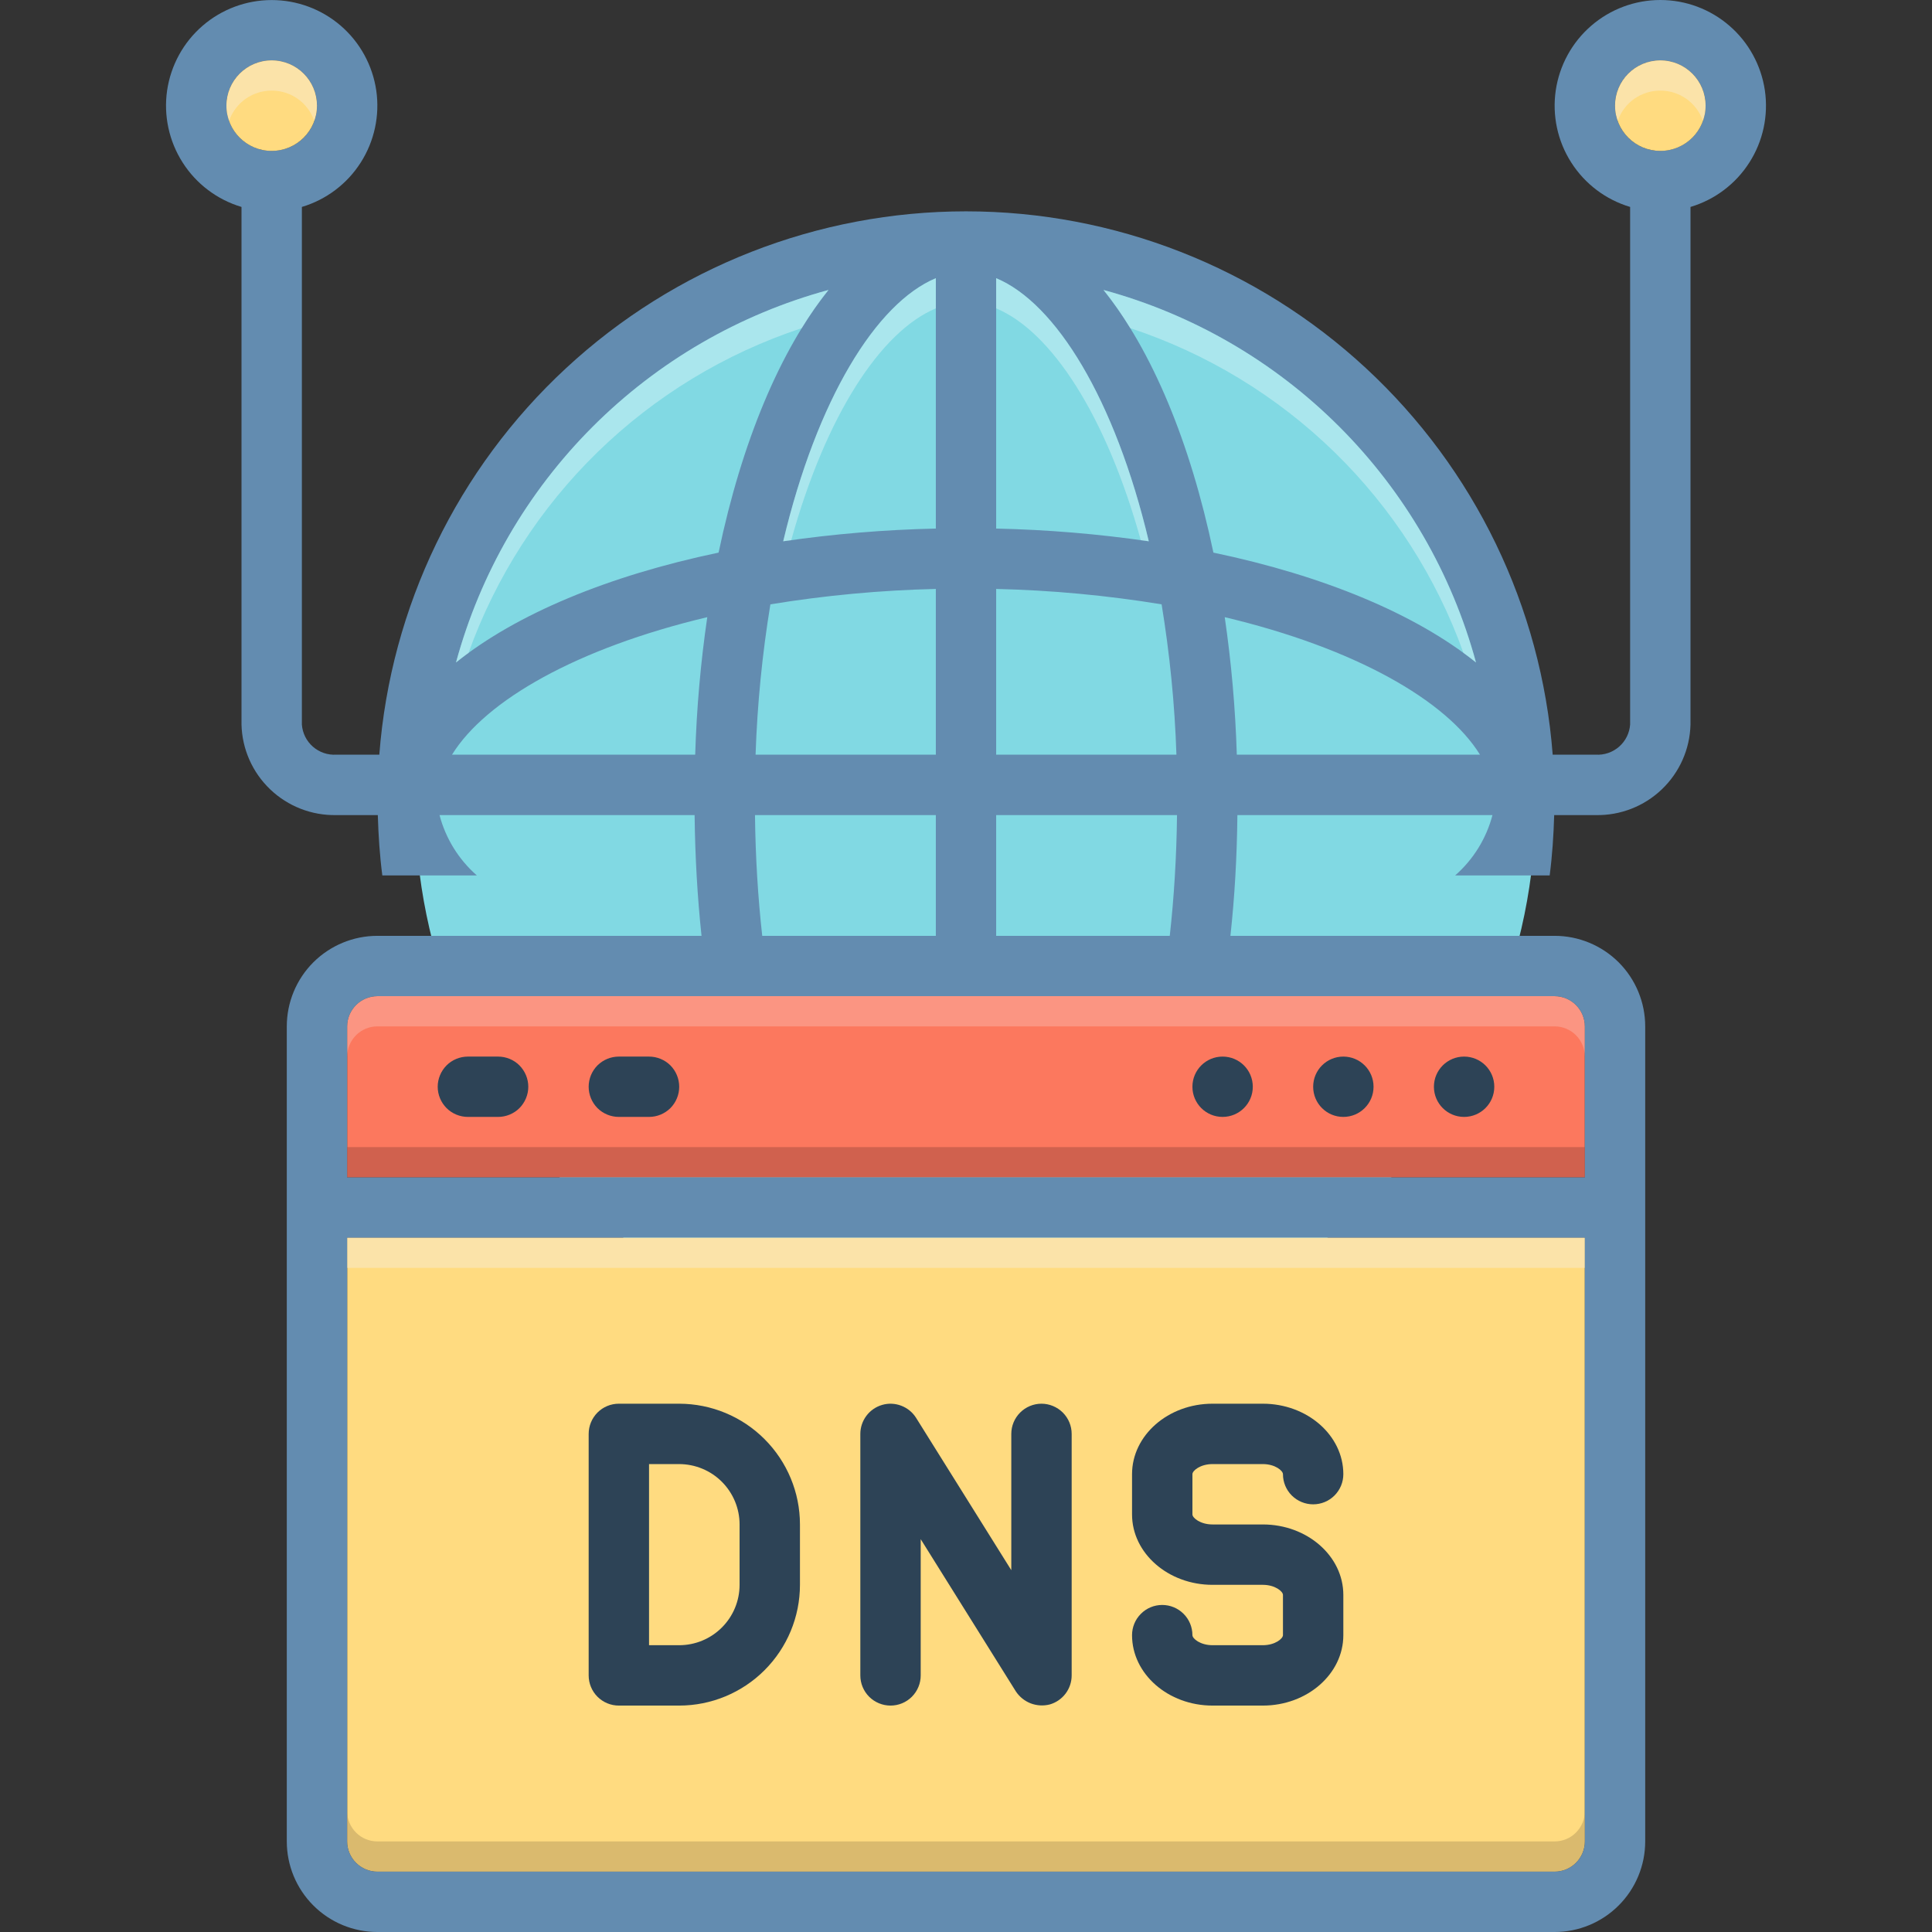 <svg xmlns="http://www.w3.org/2000/svg" width="36" height="36" viewBox="0 0 36 36" fill="none"><rect x="0" y="0" width="36" height="36" fill="#333333" stroke="none"/><g clip-path="url(#clip0_3741_3422)"><path d="M18.176 25.383C23.942 25.383 28.617 20.708 28.617 14.941C28.617 9.175 23.942 4.5 18.176 4.5C12.409 4.5 7.734 9.175 7.734 14.941C7.734 20.708 12.409 25.383 18.176 25.383Z" fill="#81D9E3"></path><path d="M29.531 23.062V34.312C29.531 34.462 29.471 34.604 29.366 34.71C29.261 34.815 29.118 34.875 28.969 34.875H7.031C6.882 34.875 6.739 34.815 6.634 34.71C6.529 34.604 6.469 34.462 6.469 34.312V23.062H29.531Z" fill="#FFDB80"></path><path d="M29.531 19.125V21.938H6.469V19.125C6.469 18.976 6.529 18.833 6.634 18.728C6.739 18.622 6.882 18.563 7.031 18.562H28.969C29.118 18.563 29.261 18.622 29.366 18.728C29.471 18.833 29.531 18.976 29.531 19.125Z" fill="#FC785E"></path><path d="M8.719 20.812H9.281C9.43 20.812 9.574 20.753 9.679 20.648C9.784 20.542 9.844 20.399 9.844 20.25C9.844 20.101 9.784 19.958 9.679 19.852C9.574 19.747 9.43 19.688 9.281 19.688H8.719C8.57 19.688 8.426 19.747 8.321 19.852C8.216 19.958 8.156 20.101 8.156 20.25C8.156 20.399 8.216 20.542 8.321 20.648C8.426 20.753 8.57 20.812 8.719 20.812Z" fill="#2D4356"></path><path d="M11.531 20.812H12.094C12.243 20.812 12.386 20.753 12.492 20.648C12.597 20.542 12.656 20.399 12.656 20.25C12.656 20.101 12.597 19.958 12.492 19.852C12.386 19.747 12.243 19.688 12.094 19.688H11.531C11.382 19.688 11.239 19.747 11.133 19.852C11.028 19.958 10.969 20.101 10.969 20.25C10.969 20.399 11.028 20.542 11.133 20.648C11.239 20.753 11.382 20.812 11.531 20.812Z" fill="#2D4356"></path><path d="M22.781 20.812C23.092 20.812 23.344 20.561 23.344 20.25C23.344 19.939 23.092 19.688 22.781 19.688C22.471 19.688 22.219 19.939 22.219 20.25C22.219 20.561 22.471 20.812 22.781 20.812Z" fill="#2D4356"></path><path d="M25.031 20.812C25.342 20.812 25.594 20.561 25.594 20.25C25.594 19.939 25.342 19.688 25.031 19.688C24.721 19.688 24.469 19.939 24.469 20.25C24.469 20.561 24.721 20.812 25.031 20.812Z" fill="#2D4356"></path><path d="M27.281 20.812C27.592 20.812 27.844 20.561 27.844 20.25C27.844 19.939 27.592 19.688 27.281 19.688C26.971 19.688 26.719 19.939 26.719 20.25C26.719 20.561 26.971 20.812 27.281 20.812Z" fill="#2D4356"></path><path d="M11.531 31.781H12.656C13.253 31.781 13.825 31.543 14.246 31.122C14.668 30.7 14.906 30.128 14.906 29.531V28.406C14.906 27.81 14.668 27.238 14.246 26.816C13.825 26.394 13.253 26.157 12.656 26.156H11.531C11.382 26.156 11.239 26.215 11.133 26.321C11.028 26.427 10.969 26.57 10.969 26.719V31.219C10.969 31.368 11.028 31.511 11.133 31.616C11.239 31.722 11.382 31.781 11.531 31.781ZM12.094 27.281H12.656C12.954 27.282 13.241 27.4 13.451 27.611C13.662 27.822 13.781 28.108 13.781 28.406V29.531C13.781 29.829 13.662 30.116 13.451 30.326C13.241 30.537 12.954 30.656 12.656 30.656H12.094V27.281Z" fill="#2D4356"></path><path d="M23.531 30.656H22.594C22.365 30.656 22.219 30.533 22.219 30.469C22.219 30.32 22.16 30.176 22.054 30.071C21.948 29.965 21.805 29.906 21.656 29.906C21.507 29.906 21.364 29.965 21.259 30.071C21.153 30.176 21.094 30.32 21.094 30.469C21.094 31.192 21.767 31.781 22.594 31.781H23.531C24.358 31.781 25.031 31.192 25.031 30.469V29.719C25.031 28.995 24.358 28.406 23.531 28.406H22.594C22.365 28.406 22.219 28.283 22.219 28.219V27.469C22.219 27.404 22.365 27.281 22.594 27.281H23.531C23.76 27.281 23.906 27.404 23.906 27.469C23.906 27.618 23.965 27.761 24.071 27.867C24.177 27.972 24.32 28.031 24.469 28.031C24.618 28.031 24.761 27.972 24.866 27.867C24.972 27.761 25.031 27.618 25.031 27.469C25.031 26.745 24.358 26.156 23.531 26.156H22.594C21.767 26.156 21.094 26.745 21.094 27.469V28.219C21.094 28.942 21.767 29.531 22.594 29.531H23.531C23.76 29.531 23.906 29.654 23.906 29.719V30.469C23.906 30.533 23.76 30.656 23.531 30.656Z" fill="#2D4356"></path><path d="M16.594 31.781C16.743 31.781 16.886 31.722 16.991 31.617C17.097 31.511 17.156 31.368 17.156 31.219V28.68C17.156 28.68 18.925 31.511 18.929 31.517C18.996 31.618 19.093 31.696 19.206 31.74C19.32 31.783 19.444 31.79 19.561 31.76C19.679 31.726 19.782 31.655 19.856 31.557C19.929 31.46 19.969 31.341 19.969 31.219V26.719C19.969 26.57 19.91 26.427 19.804 26.321C19.698 26.216 19.555 26.156 19.406 26.156C19.257 26.156 19.114 26.216 19.009 26.321C18.903 26.427 18.844 26.57 18.844 26.719V29.258L17.071 26.421C17.006 26.317 16.909 26.238 16.795 26.194C16.681 26.15 16.556 26.144 16.439 26.178C16.321 26.212 16.218 26.283 16.145 26.38C16.071 26.478 16.031 26.597 16.031 26.719V31.219C16.031 31.368 16.09 31.511 16.196 31.617C16.302 31.722 16.445 31.781 16.594 31.781Z" fill="#2D4356"></path><path d="M30.938 0C30.465 5.60455e-05 30.008 0.17 29.65 0.48C29.292 0.789 29.058 1.217 28.989 1.685C28.921 2.153 29.023 2.63 29.278 3.028C29.532 3.427 29.922 3.721 30.375 3.856V13.5C30.364 13.659 30.29 13.808 30.17 13.913C30.05 14.018 29.893 14.072 29.734 14.062H28.932C28.721 11.308 27.477 8.735 25.45 6.858C23.423 4.98 20.763 3.938 18 3.938C15.237 3.938 12.577 4.98 10.55 6.858C8.523 8.735 7.279 11.308 7.068 14.062H6.266C6.107 14.072 5.95 14.018 5.83 13.913C5.71 13.808 5.636 13.659 5.625 13.5V3.856C6.078 3.721 6.468 3.427 6.722 3.028C6.976 2.63 7.079 2.153 7.011 1.685C6.942 1.217 6.708 0.789 6.35 0.48C5.992 0.171 5.535 0.001 5.062 0.001C4.59 0.001 4.133 0.171 3.775 0.48C3.417 0.789 3.183 1.217 3.114 1.685C3.046 2.153 3.149 2.63 3.403 3.028C3.657 3.427 4.047 3.721 4.5 3.856V13.5C4.511 13.958 4.703 14.392 5.035 14.709C5.366 15.025 5.808 15.197 6.266 15.188H7.04C7.051 15.567 7.076 15.944 7.124 16.312H8.885C8.546 16.015 8.304 15.623 8.19 15.188H12.943C12.952 15.964 12.995 16.714 13.072 17.438H7.031C6.584 17.438 6.155 17.616 5.838 17.932C5.522 18.248 5.344 18.678 5.344 19.125V34.312C5.344 34.76 5.522 35.189 5.838 35.505C6.155 35.822 6.584 36 7.031 36H28.969C29.416 36 29.845 35.822 30.162 35.505C30.478 35.189 30.656 34.76 30.656 34.312V19.125C30.656 18.678 30.478 18.248 30.162 17.932C29.845 17.616 29.416 17.438 28.969 17.438H22.927C23.006 16.715 23.049 15.965 23.057 15.188H27.81C27.696 15.623 27.454 16.015 27.115 16.312H28.876C28.924 15.944 28.949 15.567 28.96 15.188H29.734C30.192 15.197 30.634 15.025 30.965 14.709C31.297 14.392 31.489 13.958 31.5 13.5V3.856C31.953 3.721 32.343 3.427 32.597 3.028C32.852 2.63 32.954 2.153 32.886 1.685C32.817 1.217 32.583 0.789 32.225 0.48C31.867 0.17 31.41 5.60455e-05 30.938 0ZM4.219 1.969C4.219 1.802 4.268 1.639 4.361 1.5C4.454 1.361 4.585 1.253 4.74 1.189C4.894 1.125 5.063 1.109 5.227 1.141C5.391 1.174 5.541 1.254 5.659 1.372C5.777 1.49 5.857 1.64 5.89 1.804C5.923 1.968 5.906 2.137 5.842 2.292C5.778 2.446 5.67 2.578 5.531 2.67C5.393 2.763 5.229 2.812 5.062 2.812C4.839 2.812 4.625 2.723 4.467 2.565C4.309 2.407 4.219 2.192 4.219 1.969ZM27.503 12.344C26.381 11.444 24.677 10.73 22.61 10.297C22.177 8.229 21.462 6.525 20.562 5.403C22.224 5.855 23.738 6.733 24.956 7.951C26.173 9.168 27.052 10.683 27.503 12.344ZM18.562 5.183C19.673 5.647 20.776 7.436 21.406 10.086C20.464 9.949 19.514 9.87 18.562 9.849V5.183ZM18.562 10.974C19.595 10.998 20.625 11.094 21.645 11.261C21.797 12.188 21.89 13.124 21.921 14.062H18.562V10.974ZM18.562 15.188H21.932C21.923 15.972 21.876 16.726 21.797 17.438H18.562V15.188ZM17.438 5.183V9.849C16.486 9.87 15.536 9.949 14.594 10.086C15.224 7.436 16.327 5.647 17.438 5.183ZM14.079 14.062C14.111 13.124 14.203 12.188 14.355 11.261C15.375 11.094 16.405 10.998 17.438 10.974V14.062H14.079ZM17.438 15.188V17.438H14.203C14.124 16.726 14.077 15.972 14.068 15.188H17.438ZM15.438 5.403C14.538 6.525 13.823 8.229 13.39 10.297C11.323 10.73 9.619 11.444 8.497 12.344C8.949 10.683 9.827 9.168 11.044 7.951C12.262 6.733 13.776 5.855 15.438 5.403ZM12.954 14.062H8.423C9.048 13.05 10.752 12.077 13.179 11.5C13.055 12.349 12.98 13.205 12.954 14.062ZM29.531 34.312C29.531 34.462 29.471 34.604 29.366 34.71C29.261 34.815 29.118 34.875 28.969 34.875H7.031C6.882 34.875 6.739 34.815 6.634 34.71C6.529 34.604 6.469 34.462 6.469 34.312V23.062H29.531V34.312ZM28.969 18.562C29.118 18.563 29.261 18.622 29.366 18.728C29.471 18.833 29.531 18.976 29.531 19.125V21.938H6.469V19.125C6.469 18.976 6.529 18.833 6.634 18.728C6.739 18.622 6.882 18.563 7.031 18.562H28.969ZM23.046 14.062C23.02 13.205 22.945 12.349 22.821 11.5C25.248 12.077 26.952 13.05 27.577 14.062H23.046ZM30.938 2.812C30.771 2.812 30.608 2.763 30.469 2.67C30.33 2.578 30.222 2.446 30.158 2.292C30.094 2.137 30.077 1.968 30.11 1.804C30.142 1.64 30.223 1.49 30.341 1.372C30.459 1.254 30.609 1.174 30.773 1.141C30.937 1.109 31.106 1.125 31.26 1.189C31.415 1.253 31.546 1.361 31.639 1.5C31.732 1.639 31.781 1.802 31.781 1.969C31.781 2.192 31.692 2.407 31.533 2.565C31.375 2.723 31.161 2.812 30.938 2.812Z" fill="#638CB0"></path><path d="M30.938 2.812C31.404 2.812 31.781 2.435 31.781 1.969C31.781 1.503 31.404 1.125 30.938 1.125C30.471 1.125 30.094 1.503 30.094 1.969C30.094 2.435 30.471 2.812 30.938 2.812Z" fill="#FFDB80"></path><path d="M5.062 2.812C5.528 2.812 5.906 2.435 5.906 1.969C5.906 1.503 5.528 1.125 5.062 1.125C4.597 1.125 4.219 1.503 4.219 1.969C4.219 2.435 4.597 2.812 5.062 2.812Z" fill="#FFDB80"></path><path opacity="0.4" d="M27.503 12.344C27.427 12.285 27.352 12.223 27.27 12.167C26.763 10.752 25.94 9.472 24.864 8.423C23.788 7.375 22.487 6.585 21.06 6.114C20.91 5.867 20.744 5.629 20.562 5.403C22.224 5.855 23.738 6.733 24.956 7.951C26.173 9.168 27.051 10.683 27.503 12.344Z" fill="#E8FBFC"></path><path opacity="0.5" d="M31.781 1.969C31.782 2.065 31.765 2.16 31.731 2.25C31.673 2.086 31.566 1.943 31.424 1.842C31.282 1.742 31.112 1.688 30.938 1.688C30.763 1.688 30.593 1.742 30.451 1.842C30.309 1.943 30.202 2.086 30.144 2.25C30.11 2.16 30.093 2.065 30.094 1.969C30.094 1.745 30.183 1.53 30.341 1.372C30.499 1.214 30.714 1.125 30.938 1.125C31.161 1.125 31.376 1.214 31.534 1.372C31.692 1.53 31.781 1.745 31.781 1.969Z" fill="#F9EDD2"></path><path opacity="0.45" d="M29.531 33.75V34.312C29.531 34.462 29.471 34.604 29.366 34.71C29.261 34.815 29.118 34.875 28.969 34.875H7.031C6.882 34.875 6.739 34.815 6.634 34.71C6.529 34.604 6.469 34.462 6.469 34.312V33.75C6.469 33.899 6.529 34.042 6.634 34.147C6.739 34.253 6.882 34.312 7.031 34.312H28.969C29.118 34.312 29.261 34.253 29.366 34.147C29.471 34.042 29.531 33.899 29.531 33.75Z" fill="#AD9359"></path><path opacity="0.5" d="M6.469 23.062H29.531V23.625H6.469V23.062Z" fill="#F9EDD2"></path><path opacity="0.5" d="M6.469 21.375H29.531V21.938H6.469V21.375Z" fill="#A54B3F"></path><path opacity="0.3" d="M29.531 19.125V19.688C29.531 19.538 29.471 19.396 29.366 19.29C29.261 19.185 29.118 19.125 28.969 19.125H7.031C6.882 19.125 6.739 19.185 6.634 19.29C6.529 19.396 6.469 19.538 6.469 19.688V19.125C6.469 18.976 6.529 18.833 6.634 18.728C6.739 18.622 6.882 18.563 7.031 18.562H28.969C29.118 18.563 29.261 18.622 29.366 18.728C29.471 18.833 29.531 18.976 29.531 19.125Z" fill="#F9DBD7"></path><path opacity="0.5" d="M5.906 1.969C5.907 2.065 5.89 2.16 5.856 2.25C5.798 2.086 5.691 1.943 5.549 1.842C5.407 1.742 5.237 1.688 5.063 1.688C4.888 1.688 4.718 1.742 4.576 1.842C4.434 1.943 4.327 2.086 4.269 2.25C4.235 2.16 4.218 2.065 4.219 1.969C4.219 1.745 4.308 1.53 4.466 1.372C4.624 1.214 4.839 1.125 5.063 1.125C5.286 1.125 5.501 1.214 5.659 1.372C5.817 1.53 5.906 1.745 5.906 1.969Z" fill="#F9EDD2"></path><path opacity="0.4" d="M21.406 10.086C21.358 10.077 21.308 10.072 21.257 10.066C20.61 7.737 19.589 6.176 18.562 5.746V5.184C19.673 5.648 20.776 7.436 21.406 10.086Z" fill="#E8FBFC"></path><path opacity="0.4" d="M17.438 5.184V5.746C16.411 6.176 15.39 7.737 14.743 10.066C14.693 10.072 14.642 10.077 14.594 10.086C15.224 7.436 16.327 5.648 17.438 5.184Z" fill="#E8FBFC"></path><path opacity="0.4" d="M15.438 5.403C15.257 5.629 15.09 5.867 14.94 6.114C13.513 6.585 12.212 7.375 11.136 8.423C10.06 9.472 9.237 10.752 8.73 12.167C8.648 12.223 8.573 12.285 8.497 12.344C8.949 10.683 9.827 9.168 11.044 7.951C12.262 6.733 13.776 5.855 15.438 5.403Z" fill="#E8FBFC"></path></g><defs><clipPath id="clip0_3741_3422"><rect width="36" height="36" fill="white"></rect></clipPath></defs></svg>